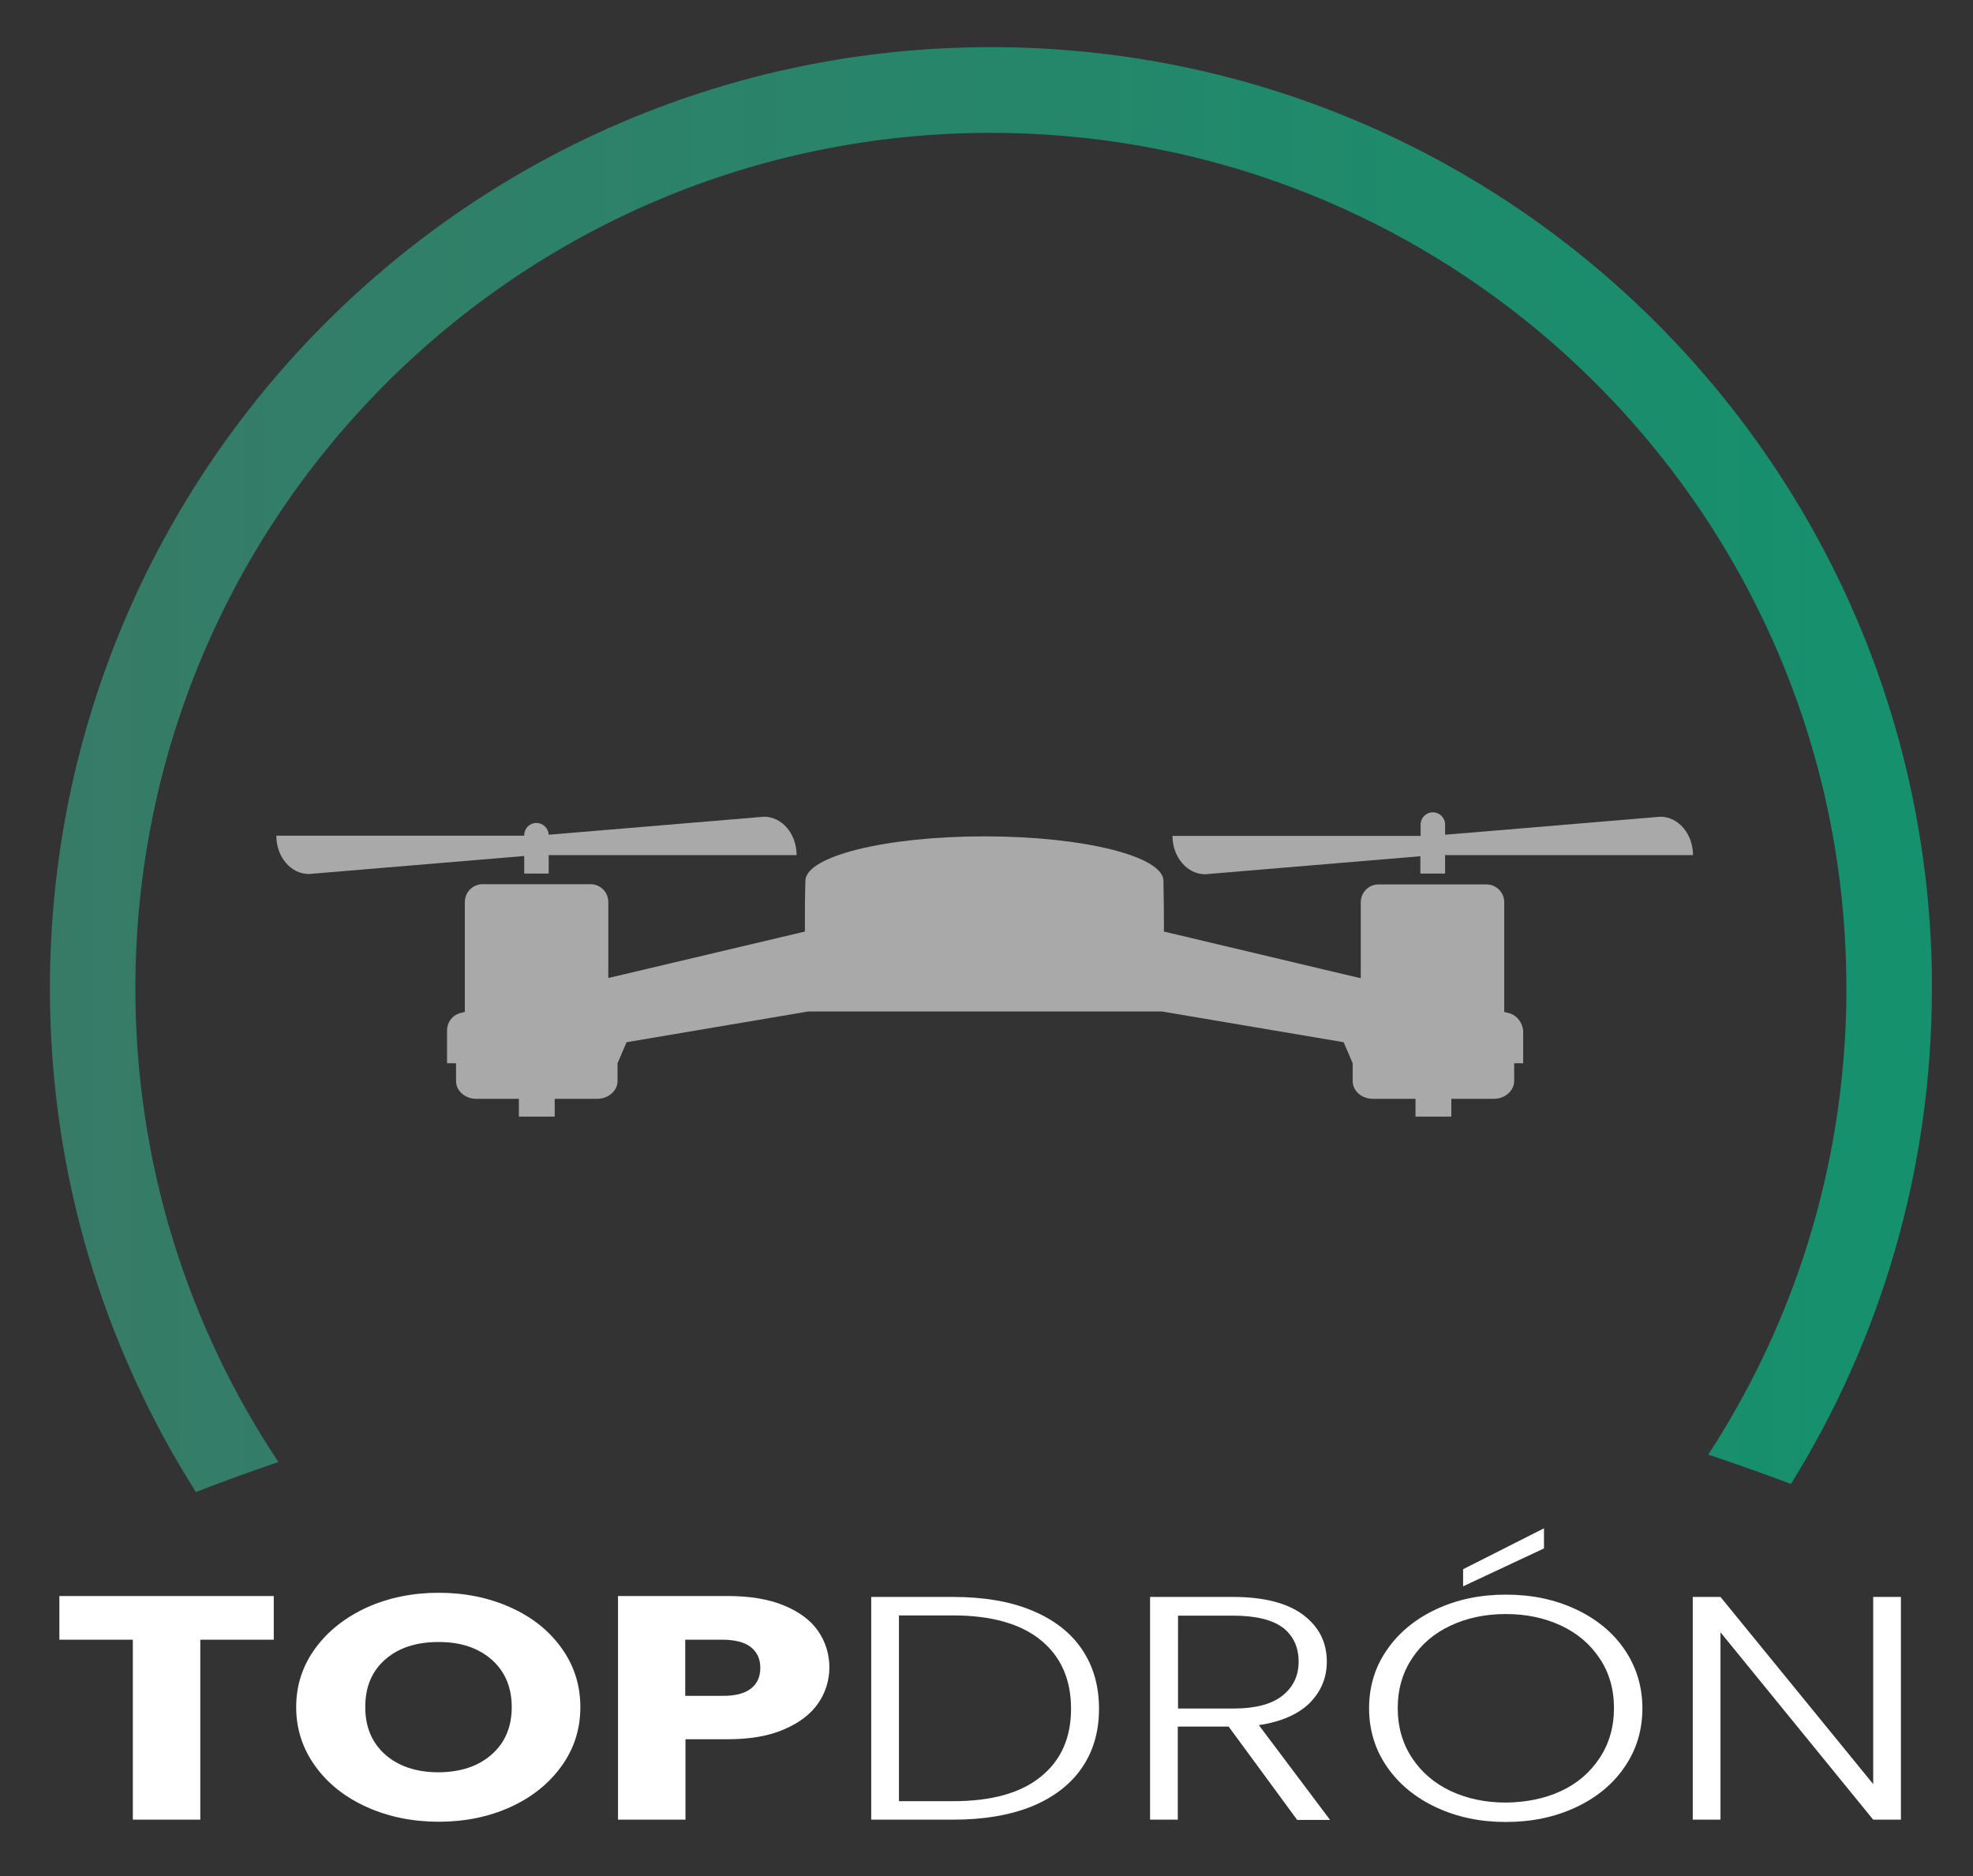 <svg xmlns="http://www.w3.org/2000/svg" xmlns:xlink="http://www.w3.org/1999/xlink" id="Layer_1" x="0px" y="0px" width="854px" height="812.1px" viewBox="0 0 854 812.1" style="enable-background:new 0 0 854 812.1;" xml:space="preserve"><rect x="0" y="0" width="854" height="812.1" fill="#333333" stroke="none"/><style type="text/css">	.st0{fill-rule:evenodd;clip-rule:evenodd;fill:url(#SVGID_1_);}	.st1{opacity:0.58;}	.st2{fill:#FFFFFF;}</style><linearGradient id="SVGID_1_" gradientUnits="userSpaceOnUse" x1="21.567" y1="333.11" x2="836.293" y2="333.11">	<stop offset="0" style="stop-color:#377B67"></stop>	<stop offset="1" style="stop-color:#15916D"></stop></linearGradient><path class="st0" d="M835.5,402.9c-12.9-213.4-190-382.5-406.6-382.5C204,20.4,21.6,202.9,21.6,427.8c0,80.2,23.2,154.9,63.2,218 c11.8-4.6,23.7-8.9,35.7-13C81.4,574,58.6,503.6,58.6,427.8c0-204.5,165.8-370.3,370.3-370.3c174.8,0,321.3,121.1,360.2,283.9 c6.6,27.7,10.1,56.6,10.1,86.4c0,7.7-0.2,15.3-0.7,22.9c-4,65.8-25.2,126.9-59.1,178.9c12,4,24,8.2,35.8,12.7 c38.5-62,60.8-135.1,61-213.4v-1.2C836.3,419.4,836,411.2,835.5,402.9z"></path><g class="st1">	<g>		<path class="st2" d="M226.8,378.1h10.7v-8h107.3c0-9.2-6.3-16.6-14.1-16.6l-93.2,7.8c-0.1-2.8-2.5-5.1-5.3-5.1   c-3,0-5.3,2.4-5.3,5.3v0.2H119.6c0,9.2,6.3,16.6,14.1,16.6l93.2-7.8V378.1z"></path>		<path class="st2" d="M653.5,438.6l-2.4-0.6v-47.5c0-4.3-3.5-7.7-7.7-7.7h-18h-10.7h-18c-4.3,0-7.7,3.5-7.7,7.7v32.9l-7.7-1.8l0,0   l-77.5-18.4c0-1,0-1.9,0-3c0-6.1-0.1-12.3-0.2-18.3v-0.6c0-10.7-34.7-19.3-77.5-19.3s-77.5,8.6-77.5,19.3v0.6   c-0.2,6-0.2,12.2-0.2,18.3c0,1,0,2,0,3L271,421.5l0,0l-7.7,1.8v-32.9c0-4.3-3.5-7.7-7.7-7.7h-18h-10.7h-18c-4.3,0-7.7,3.5-7.7,7.7   V438l-2.4,0.6c-3.1,1-5.3,4-5.3,7.4v14.2h3.9v7.7c0,4.3,3.9,7.7,8.8,7.7h18.4v7.7h15.5v-7.7h18.4c4.8,0,8.8-3.5,8.8-7.7v-7.7   l3.9-9.1l78.6-13.3l0,0h153.2l0,0l0,0l0,0l0,0l78.6,13.3l3.9,9.1v7.7c0,4.3,3.9,7.7,8.8,7.7h18.4v7.7h15.5v-7.7h18.4   c4.8,0,8.8-3.5,8.8-7.7v-7.7h3.9V446C658.9,442.6,656.7,439.6,653.5,438.6z"></path>	</g>	<path class="st2" d="M521.6,378.4l93.2-7.8v7.5h10.7v-8h107.3c0-9.1-6.3-16.6-14.1-16.6l-93.2,7.8v-4.4c0-3-2.4-5.3-5.3-5.3  c-3,0-5.3,2.4-5.3,5.3v4.9H507.5C507.5,371,513.9,378.4,521.6,378.4z"></path></g><g>	<path class="st2" d="M118.5,690.8v18.9H86.7v77.9H57.5v-77.9H25.7v-18.9H118.5z"></path>	<path class="st2" d="M158.9,782.2c-9.4-4.2-16.9-10.1-22.4-17.7c-5.5-7.6-8.3-16.1-8.3-25.6c0-9.5,2.8-18,8.3-25.5  c5.5-7.5,13-13.4,22.4-17.7c9.4-4.2,19.7-6.3,31-6.3s21.6,2.1,31,6.3c9.4,4.2,16.8,10.1,22.2,17.7c5.4,7.5,8.1,16,8.1,25.5  c0,9.5-2.7,18-8.2,25.6c-5.5,7.6-12.9,13.5-22.2,17.7c-9.3,4.2-19.7,6.3-30.9,6.3S168.3,786.4,158.9,782.2z M212.9,759.3  c5.8-5.1,8.6-12,8.6-20.4c0-8.6-2.9-15.4-8.6-20.5c-5.8-5.1-13.4-7.7-23-7.7c-9.7,0-17.4,2.5-23.2,7.6c-5.8,5.1-8.6,11.9-8.6,20.6  c0,8.6,2.9,15.4,8.6,20.5c5.8,5.1,13.5,7.7,23.2,7.7C199.4,767,207.1,764.5,212.9,759.3z"></path>	<path class="st2" d="M354.1,737.3c-3.2,4.6-8.1,8.4-14.7,11.2c-6.6,2.9-14.8,4.3-24.6,4.3h-18.1v34.8h-29.2v-96.8h47.3  c9.6,0,17.7,1.3,24.3,4c6.6,2.7,11.6,6.3,14.9,11c3.3,4.7,5,10.1,5,16.1C358.9,727.5,357.3,732.7,354.1,737.3z M325,730.9  c2.7-2.1,4.1-5.1,4.1-9s-1.4-6.8-4.1-9c-2.7-2.1-6.9-3.2-12.5-3.2h-15.9v24.3h15.9C318.1,734.1,322.3,733,325,730.9z"></path>	<path class="st2" d="M446.5,697c9.5,3.9,16.7,9.4,21.7,16.7c5,7.3,7.5,15.9,7.5,25.9c0,9.9-2.5,18.5-7.5,25.7  c-5,7.2-12.2,12.7-21.7,16.6c-9.5,3.8-20.8,5.7-34,5.7h-35.4v-96.4h35.4C425.7,691.2,437.1,693.1,446.5,697z M450.5,769  c8.7-7,13.1-16.8,13.1-29.4c0-12.7-4.4-22.6-13.1-29.7c-8.7-7.1-21.4-10.7-38-10.7h-23.4v80.4h23.4  C429.2,779.6,441.8,776.1,450.5,769z"></path>	<path class="st2" d="M561.4,787.6l-29.6-40.3h-22v40.3h-12v-96.4h35.9c13.3,0,23.4,2.6,30.3,7.7c6.9,5.2,10.3,11.9,10.3,20.3  c0,7-2.5,12.9-7.4,17.9c-5,4.9-12.3,8.1-22,9.6l30.8,41H561.4z M509.8,739.5h24.1c9.3,0,16.4-1.8,21.1-5.5  c4.7-3.7,7.1-8.6,7.1-14.8c0-6.3-2.3-11.2-6.8-14.7c-4.6-3.4-11.7-5.2-21.5-5.2h-23.9V739.5z"></path>	<path class="st2" d="M621.7,782.3c-9-4.2-16.1-10-21.3-17.5c-5.2-7.5-7.8-16-7.8-25.4c0-9.5,2.6-18,7.8-25.4  c5.2-7.5,12.3-13.3,21.3-17.5c9-4.2,19-6.3,30.1-6.3c11.2,0,21.2,2.1,30.2,6.3c9,4.2,16.1,10,21.2,17.5c5.1,7.5,7.7,16,7.7,25.4  c0,9.5-2.6,18-7.7,25.4c-5.1,7.5-12.2,13.3-21.2,17.5c-9,4.2-19.1,6.3-30.2,6.3C640.7,788.6,630.7,786.5,621.7,782.3z M675.7,775.2  c7.1-3.3,12.6-8.1,16.7-14.3s6.2-13.4,6.2-21.6c0-8.2-2.1-15.4-6.2-21.5c-4.1-6.2-9.7-10.9-16.7-14.2c-7.1-3.3-15-5-23.9-5  c-8.9,0-16.9,1.7-23.9,5c-7.1,3.3-12.6,8-16.7,14.2c-4.1,6.2-6.2,13.3-6.2,21.5c0,8.2,2.1,15.4,6.2,21.6c4.1,6.2,9.7,11,16.7,14.3  c7.1,3.3,15,5,23.9,5C660.6,780.1,668.6,778.5,675.7,775.2z M668.3,670.2l-35,16.4v-7.4l35-17.7V670.2z"></path>	<path class="st2" d="M822.8,787.6h-12l-66.1-81.1v81.1h-12v-96.4h12l66.1,81v-81h12V787.6z"></path></g></svg>